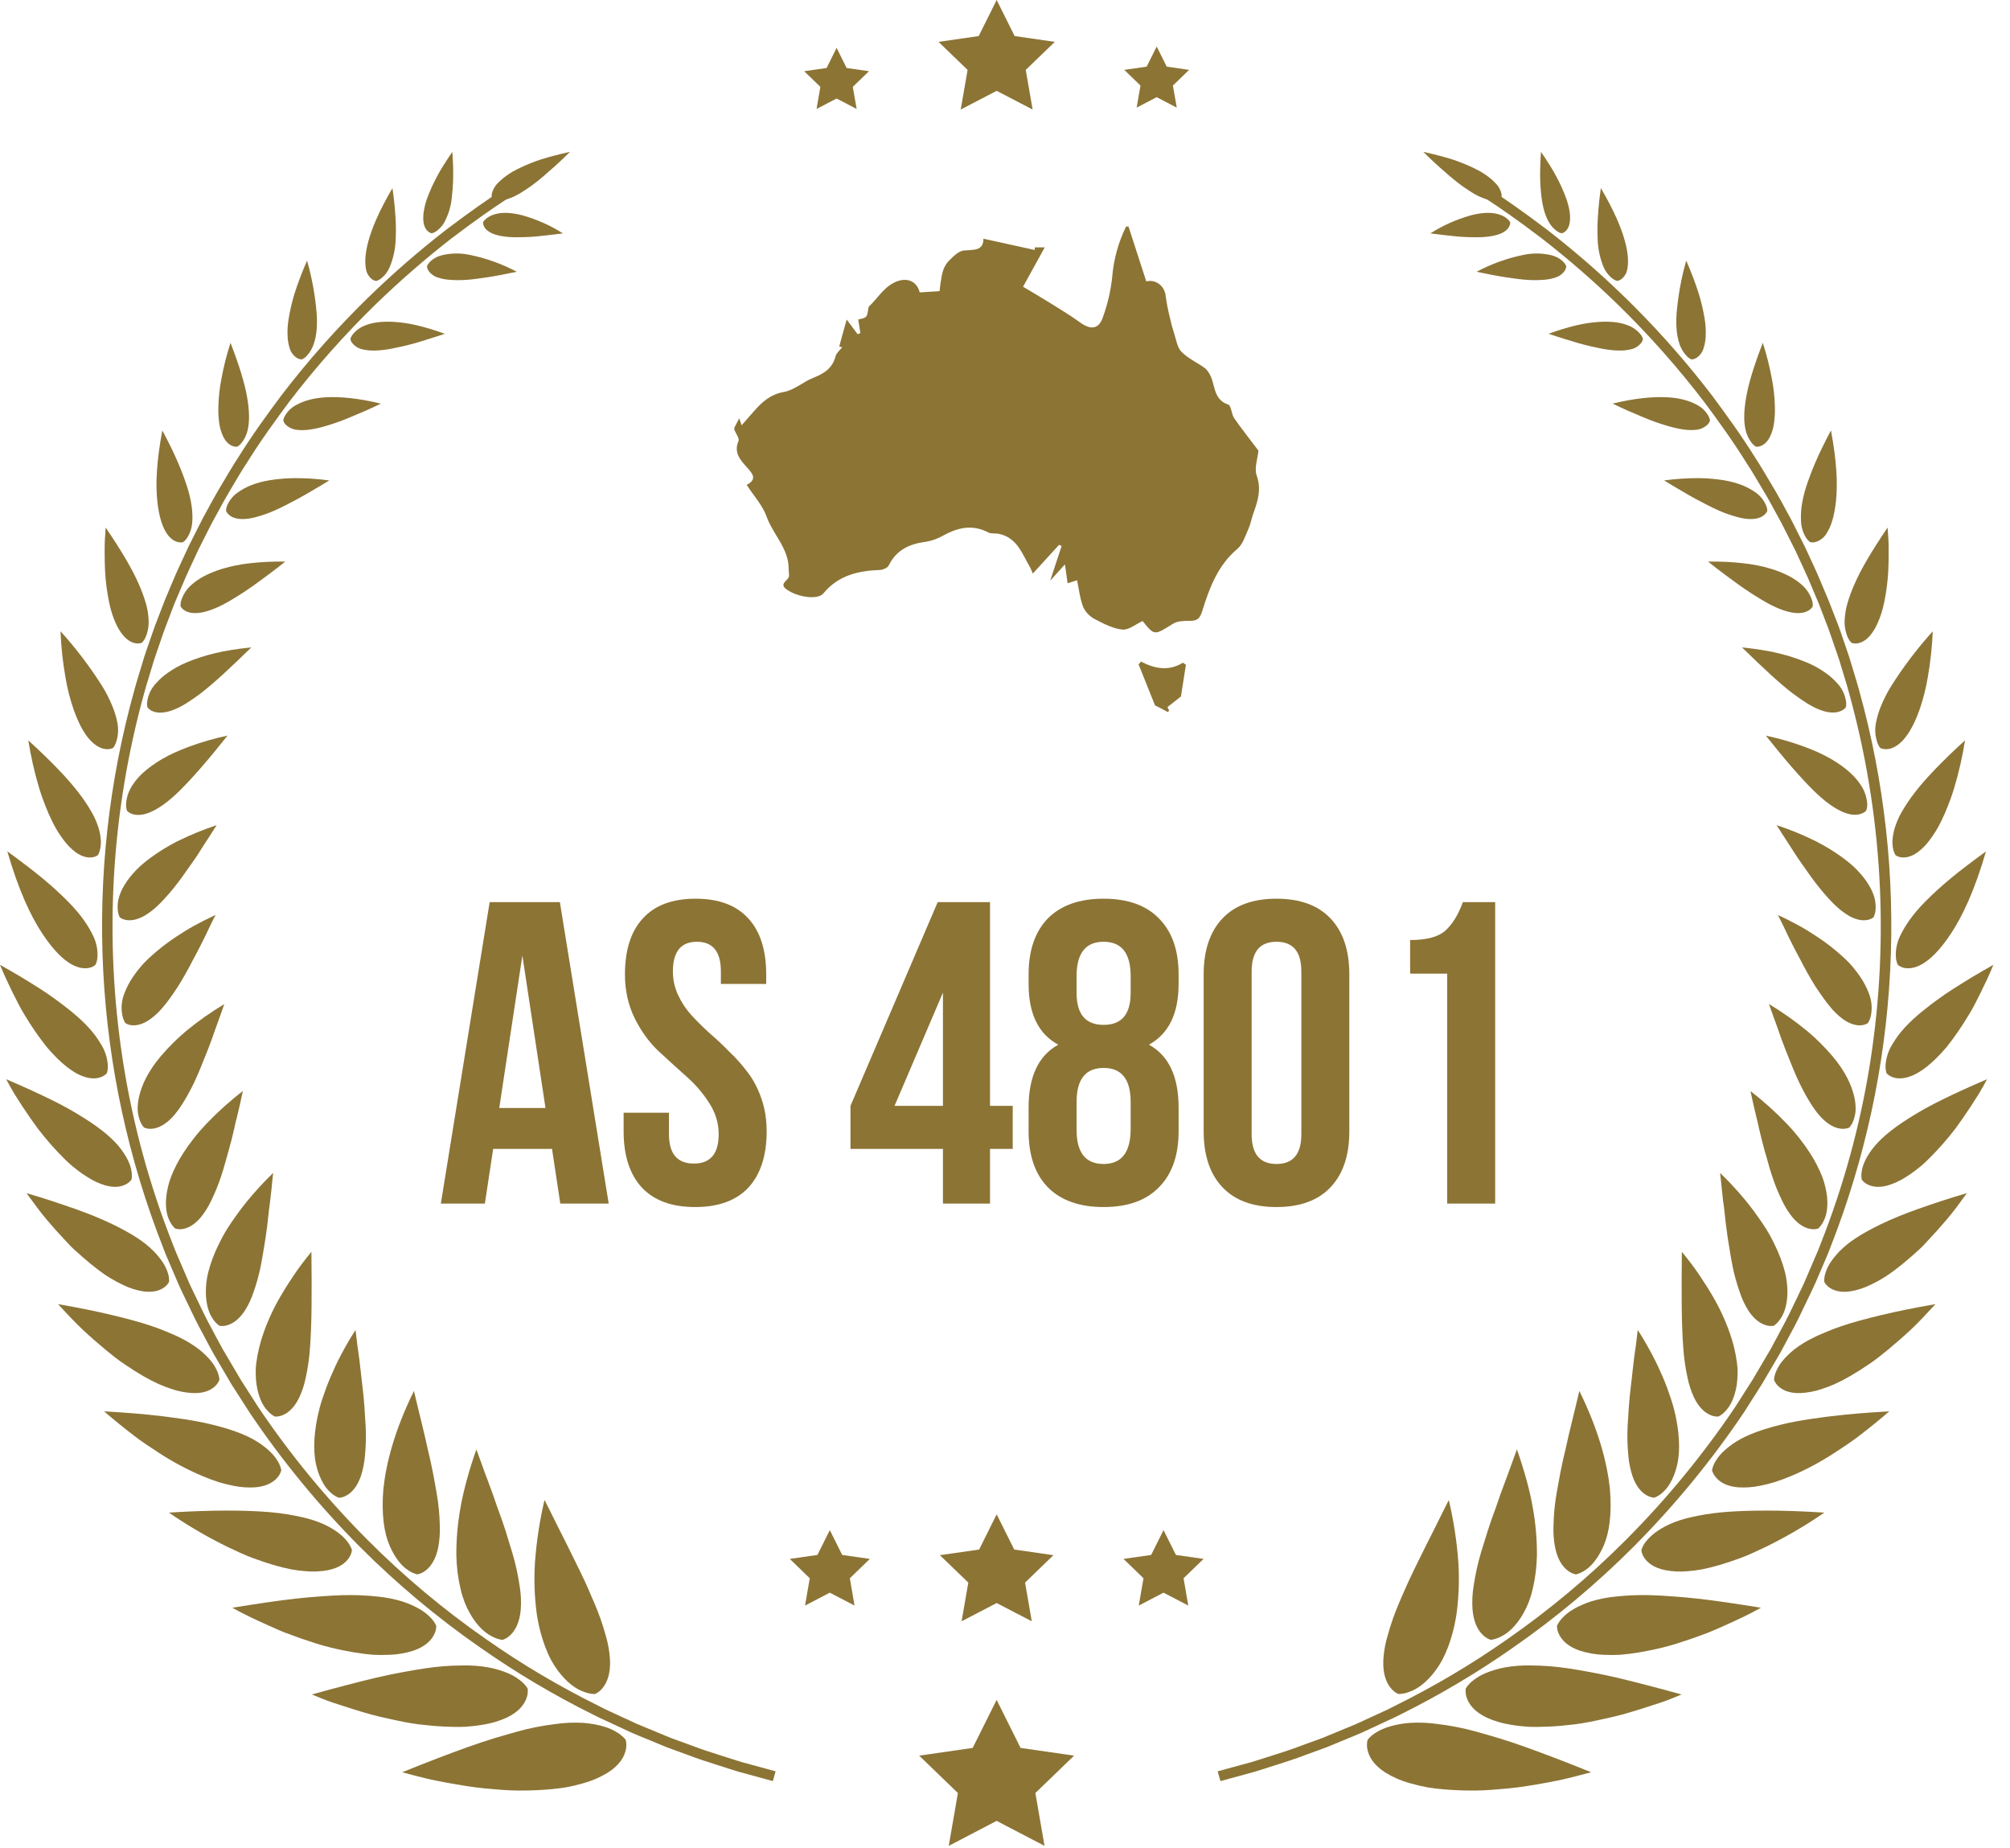 <svg width="62" height="57" viewBox="0 0 62 57" fill="none" xmlns="http://www.w3.org/2000/svg">
<path fill-rule="evenodd" clip-rule="evenodd" d="M30.743 0L31.297 1.112L32.536 1.291L31.64 2.156L31.852 3.378L30.743 2.801L29.634 3.378L29.846 2.156L28.95 1.291L30.189 1.112L30.743 0Z" fill="#8C7435"/>
<path fill-rule="evenodd" clip-rule="evenodd" d="M30.742 52.423L31.48 53.904L33.131 54.142L31.937 55.295L32.219 56.924L30.742 56.154L29.265 56.924L29.547 55.295L28.353 54.142L30.003 53.904L30.742 52.423Z" fill="#8C7435"/>
<path fill-rule="evenodd" clip-rule="evenodd" d="M35.679 1.435L35.989 2.055L36.679 2.155L36.179 2.638L36.298 3.319L35.679 2.997L35.061 3.319L35.179 2.638L34.679 2.155L35.37 2.055L35.679 1.435Z" fill="#8C7435"/>
<path fill-rule="evenodd" clip-rule="evenodd" d="M25.806 1.476L26.114 2.097L26.805 2.196L26.305 2.678L26.424 3.36L25.806 3.038L25.187 3.36L25.305 2.678L24.805 2.196L25.497 2.097L25.806 1.476Z" fill="#8C7435"/>
<path fill-rule="evenodd" clip-rule="evenodd" d="M30.743 46.7L31.284 47.786L32.494 47.96L31.619 48.805L31.826 49.999L30.743 49.436L29.661 49.999L29.868 48.805L28.991 47.96L30.202 47.786L30.743 46.7Z" fill="#8C7435"/>
<path fill-rule="evenodd" clip-rule="evenodd" d="M35.89 47.187L36.272 47.953L37.125 48.075L36.508 48.672L36.653 49.514L35.89 49.116L35.126 49.514L35.272 48.672L34.655 48.075L35.508 47.953L35.89 47.187Z" fill="#8C7435"/>
<path fill-rule="evenodd" clip-rule="evenodd" d="M25.596 47.187L25.978 47.953L26.831 48.075L26.214 48.672L26.359 49.514L25.596 49.116L24.832 49.514L24.978 48.672L24.361 48.075L25.214 47.953L25.596 47.187Z" fill="#8C7435"/>
<path d="M16.795 46.263C16.644 46.902 16.546 47.552 16.5 48.206C16.47 48.706 16.486 49.207 16.548 49.703C16.597 50.074 16.688 50.438 16.818 50.788C16.87 50.928 16.931 51.065 17.001 51.197C17.062 51.308 17.131 51.415 17.206 51.517C17.485 51.895 17.771 52.088 17.991 52.166C18.106 52.215 18.23 52.241 18.354 52.242C18.453 52.196 18.538 52.126 18.602 52.038C18.723 51.883 18.834 51.62 18.817 51.2C18.803 50.945 18.76 50.692 18.687 50.447C18.59 50.093 18.468 49.746 18.321 49.408C18.279 49.31 18.233 49.211 18.189 49.102C18.144 48.992 18.092 48.882 18.04 48.767C17.935 48.536 17.814 48.299 17.686 48.038C17.558 47.776 17.421 47.497 17.271 47.206C17.121 46.915 16.97 46.591 16.8 46.264" fill="#8C7435"/>
<path d="M12.414 54.651C13.168 54.344 13.823 54.097 14.413 53.883C14.706 53.779 14.98 53.686 15.235 53.609C15.363 53.569 15.486 53.534 15.606 53.5C15.725 53.466 15.843 53.43 15.955 53.4C16.338 53.294 16.729 53.217 17.123 53.169C17.41 53.127 17.701 53.114 17.991 53.131C18.475 53.171 18.804 53.285 19.009 53.411C19.121 53.473 19.22 53.555 19.3 53.653C19.327 53.76 19.327 53.871 19.3 53.977C19.256 54.168 19.126 54.422 18.761 54.658C18.529 54.802 18.277 54.913 18.014 54.987C17.834 55.04 17.651 55.084 17.465 55.118C17.263 55.151 17.038 55.177 16.786 55.194C16.535 55.211 16.256 55.222 15.952 55.218C15.648 55.215 15.318 55.186 14.957 55.153C14.596 55.119 14.207 55.053 13.782 54.977C13.571 54.935 13.347 54.896 13.119 54.839C12.89 54.782 12.658 54.724 12.414 54.658" fill="#8C7435"/>
<path d="M14.695 44.696C14.577 45.03 14.477 45.35 14.395 45.654C14.313 45.958 14.245 46.25 14.2 46.517C14.116 46.99 14.075 47.47 14.076 47.951C14.082 48.308 14.127 48.664 14.209 49.012C14.241 49.151 14.284 49.288 14.335 49.422C14.38 49.535 14.433 49.644 14.493 49.75C14.713 50.144 14.964 50.358 15.164 50.459C15.267 50.518 15.382 50.557 15.5 50.573C15.599 50.54 15.689 50.483 15.759 50.407C15.892 50.276 16.03 50.037 16.063 49.635C16.081 49.391 16.069 49.146 16.028 48.905C15.977 48.556 15.9 48.21 15.799 47.872C15.77 47.773 15.738 47.672 15.704 47.566C15.669 47.46 15.637 47.345 15.602 47.229C15.527 46.998 15.442 46.753 15.345 46.495C15.255 46.227 15.155 45.947 15.043 45.651C14.984 45.505 14.931 45.348 14.874 45.191C14.817 45.033 14.757 44.867 14.694 44.7" fill="#8C7435"/>
<path d="M9.623 52.254C9.997 52.149 10.346 52.057 10.674 51.971C11.002 51.886 11.316 51.805 11.603 51.738C11.889 51.671 12.162 51.615 12.414 51.569C12.666 51.524 12.903 51.479 13.122 51.449C13.501 51.392 13.883 51.362 14.265 51.361C14.543 51.354 14.821 51.376 15.095 51.426C15.29 51.465 15.481 51.522 15.664 51.598C15.794 51.652 15.917 51.723 16.028 51.809C16.127 51.88 16.211 51.969 16.276 52.071C16.289 52.176 16.275 52.282 16.237 52.38C16.17 52.557 16.018 52.782 15.643 52.964C15.406 53.073 15.154 53.149 14.896 53.188C14.719 53.219 14.54 53.239 14.361 53.251C14.162 53.26 13.948 53.258 13.707 53.246C13.466 53.235 13.203 53.212 12.911 53.176C12.619 53.14 12.314 53.075 11.976 53C11.807 52.962 11.628 52.924 11.445 52.873C11.262 52.823 11.077 52.766 10.881 52.705C10.685 52.644 10.483 52.578 10.269 52.508C10.056 52.438 9.848 52.348 9.625 52.258" fill="#8C7435"/>
<path d="M12.767 42.898C12.164 44.126 11.911 45.122 11.826 45.913C11.759 46.691 11.848 47.273 12.016 47.661C12.184 48.05 12.389 48.29 12.567 48.408C12.658 48.475 12.761 48.525 12.871 48.553C12.969 48.534 13.06 48.491 13.137 48.427C13.278 48.317 13.436 48.109 13.515 47.734C13.559 47.505 13.576 47.272 13.566 47.04C13.559 46.703 13.526 46.368 13.467 46.036C13.451 45.939 13.433 45.839 13.413 45.734C13.392 45.63 13.375 45.518 13.352 45.406C13.308 45.179 13.255 44.937 13.192 44.68C13.08 44.155 12.927 43.574 12.77 42.901" fill="#8C7435"/>
<path d="M7.169 49.58C7.891 49.465 8.536 49.365 9.095 49.303C9.375 49.272 9.636 49.248 9.877 49.232C10.122 49.213 10.349 49.199 10.56 49.194C10.922 49.183 11.283 49.197 11.643 49.236C11.906 49.261 12.165 49.312 12.417 49.389C12.835 49.529 13.101 49.702 13.254 49.858C13.339 49.937 13.408 50.031 13.457 50.136C13.457 50.235 13.432 50.333 13.384 50.42C13.302 50.58 13.129 50.775 12.754 50.904C12.518 50.98 12.273 51.023 12.025 51.032C11.854 51.04 11.683 51.04 11.513 51.032C11.327 51.017 11.123 50.992 10.899 50.954C10.674 50.916 10.428 50.866 10.159 50.799C9.89 50.733 9.61 50.639 9.297 50.533C9.142 50.479 8.981 50.42 8.812 50.356C8.644 50.292 8.48 50.216 8.301 50.137C7.949 49.979 7.562 49.805 7.169 49.583" fill="#8C7435"/>
<path d="M10.964 41.018C10.797 41.281 10.648 41.538 10.519 41.782C10.389 42.025 10.286 42.255 10.191 42.478C10.096 42.702 10.02 42.91 9.953 43.11C9.921 43.209 9.887 43.306 9.864 43.401C9.842 43.496 9.818 43.586 9.798 43.673C9.651 44.376 9.67 44.913 9.78 45.284C9.823 45.446 9.887 45.602 9.972 45.747C10.031 45.851 10.105 45.945 10.194 46.025C10.269 46.096 10.357 46.153 10.454 46.191C10.545 46.184 10.633 46.156 10.709 46.106C10.851 46.023 11.018 45.852 11.132 45.52C11.198 45.317 11.24 45.107 11.257 44.895C11.288 44.587 11.295 44.278 11.278 43.969C11.274 43.879 11.268 43.785 11.26 43.688C11.252 43.591 11.247 43.487 11.241 43.38C11.225 43.167 11.203 42.939 11.174 42.698C11.166 42.637 11.159 42.575 11.151 42.513C11.143 42.451 11.137 42.382 11.13 42.316C11.116 42.185 11.1 42.049 11.083 41.91C11.065 41.77 11.045 41.628 11.023 41.481L10.967 41.022" fill="#8C7435"/>
<path d="M5.217 46.647C6.57 46.562 7.561 46.57 8.334 46.634C8.526 46.651 8.701 46.674 8.865 46.7C9.028 46.725 9.173 46.757 9.312 46.787C9.548 46.838 9.777 46.912 9.997 47.01C10.361 47.182 10.582 47.371 10.704 47.528C10.772 47.609 10.824 47.703 10.857 47.803C10.845 47.893 10.811 47.979 10.757 48.053C10.664 48.188 10.485 48.345 10.13 48.42C9.907 48.464 9.678 48.475 9.452 48.456C9.296 48.446 9.141 48.426 8.987 48.398C8.82 48.365 8.639 48.321 8.44 48.263C8.241 48.205 8.024 48.132 7.789 48.045C7.553 47.958 7.311 47.843 7.041 47.716C6.406 47.407 5.796 47.051 5.215 46.651" fill="#8C7435"/>
<path d="M9.601 38.61C9.402 38.853 9.221 39.091 9.07 39.316C8.92 39.54 8.78 39.757 8.66 39.965C8.446 40.327 8.269 40.709 8.129 41.105C8.024 41.401 7.95 41.708 7.907 42.019C7.899 42.085 7.892 42.15 7.889 42.212C7.885 42.274 7.889 42.333 7.889 42.389C7.89 42.495 7.898 42.6 7.914 42.705C7.973 43.09 8.104 43.344 8.237 43.488C8.303 43.568 8.384 43.635 8.475 43.685C8.566 43.69 8.658 43.672 8.74 43.632C8.891 43.566 9.077 43.416 9.23 43.099C9.32 42.906 9.387 42.703 9.429 42.494C9.497 42.191 9.541 41.884 9.561 41.574C9.618 40.852 9.62 39.883 9.606 38.614" fill="#8C7435"/>
<path d="M3.215 43.525C3.893 43.562 4.479 43.611 4.987 43.673C5.114 43.687 5.237 43.704 5.354 43.721C5.472 43.737 5.59 43.753 5.701 43.769C5.922 43.804 6.126 43.841 6.314 43.88C7.058 44.045 7.574 44.236 7.918 44.45C7.998 44.499 8.074 44.552 8.147 44.61C8.21 44.658 8.271 44.709 8.328 44.764C8.417 44.848 8.494 44.943 8.559 45.047C8.616 45.136 8.656 45.234 8.677 45.338C8.655 45.426 8.611 45.508 8.549 45.575C8.439 45.699 8.243 45.834 7.881 45.867C7.655 45.882 7.427 45.867 7.205 45.821C7.052 45.792 6.901 45.754 6.752 45.709C6.573 45.652 6.397 45.586 6.225 45.512C5.763 45.315 5.319 45.078 4.899 44.803C4.773 44.722 4.644 44.636 4.509 44.545C4.375 44.454 4.236 44.357 4.1 44.248C3.822 44.035 3.527 43.797 3.212 43.526" fill="#8C7435"/>
<path d="M8.418 36.18C8.199 36.392 8.01 36.594 7.837 36.792C7.663 36.989 7.509 37.181 7.372 37.367C7.236 37.554 7.111 37.731 7.004 37.903C6.896 38.075 6.812 38.236 6.738 38.392C6.604 38.662 6.499 38.945 6.423 39.236C6.37 39.45 6.345 39.669 6.35 39.889C6.36 40.263 6.456 40.52 6.564 40.671C6.617 40.755 6.687 40.828 6.768 40.885C6.854 40.9 6.943 40.892 7.025 40.864C7.176 40.818 7.371 40.698 7.556 40.414C7.665 40.241 7.752 40.055 7.816 39.861C7.917 39.581 7.995 39.293 8.051 39.001C8.086 38.83 8.112 38.648 8.148 38.445C8.183 38.242 8.214 38.025 8.244 37.788C8.258 37.672 8.272 37.551 8.284 37.426C8.296 37.301 8.317 37.171 8.333 37.035C8.35 36.9 8.365 36.762 8.38 36.62C8.394 36.477 8.404 36.331 8.426 36.178" fill="#8C7435"/>
<path d="M1.79 40.218C2.429 40.329 2.979 40.44 3.454 40.555C3.93 40.669 4.348 40.78 4.693 40.899C4.867 40.958 5.025 41.019 5.168 41.08C5.311 41.141 5.449 41.198 5.566 41.259C5.773 41.359 5.969 41.481 6.15 41.622C6.22 41.677 6.287 41.736 6.349 41.8C6.404 41.852 6.456 41.908 6.504 41.967C6.579 42.057 6.641 42.157 6.69 42.263C6.734 42.354 6.761 42.453 6.768 42.554C6.736 42.635 6.685 42.707 6.618 42.764C6.499 42.869 6.297 42.974 5.949 42.961C5.732 42.95 5.517 42.91 5.311 42.841C5.169 42.795 5.031 42.743 4.895 42.683C4.731 42.609 4.571 42.526 4.416 42.435C4.245 42.337 4.061 42.22 3.863 42.086C3.765 42.02 3.659 41.947 3.558 41.868C3.456 41.789 3.35 41.703 3.241 41.613C3.026 41.43 2.792 41.233 2.546 41.001C2.301 40.769 2.057 40.508 1.79 40.219" fill="#8C7435"/>
<path d="M7.489 33.646C7.093 33.953 6.72 34.288 6.373 34.649C6.299 34.729 6.226 34.807 6.158 34.885C6.091 34.963 6.031 35.037 5.973 35.112C5.856 35.26 5.754 35.403 5.665 35.541C5.508 35.781 5.376 36.036 5.272 36.303C5.2 36.497 5.152 36.7 5.129 36.906C5.092 37.259 5.155 37.51 5.239 37.665C5.278 37.749 5.335 37.825 5.405 37.887C5.483 37.912 5.567 37.915 5.648 37.898C5.794 37.873 5.991 37.783 6.196 37.539C6.318 37.387 6.422 37.221 6.506 37.045C6.63 36.792 6.737 36.531 6.825 36.264C6.876 36.107 6.927 35.935 6.977 35.752C7.026 35.568 7.089 35.363 7.143 35.146C7.17 35.037 7.197 34.924 7.224 34.809C7.237 34.75 7.25 34.691 7.263 34.631C7.276 34.571 7.294 34.509 7.31 34.446C7.371 34.196 7.432 33.929 7.491 33.646" fill="#8C7435"/>
<path d="M0.818 36.796C1.109 36.881 1.381 36.965 1.633 37.048C1.886 37.13 2.115 37.212 2.338 37.289C2.72 37.423 3.094 37.576 3.459 37.749C3.615 37.823 3.753 37.898 3.885 37.969C4.016 38.04 4.134 38.112 4.241 38.182C4.423 38.3 4.592 38.436 4.744 38.589C4.803 38.649 4.859 38.713 4.911 38.779C4.956 38.834 4.998 38.892 5.036 38.953C5.095 39.046 5.143 39.146 5.176 39.251C5.207 39.342 5.22 39.437 5.215 39.532C5.176 39.605 5.119 39.667 5.05 39.712C4.927 39.796 4.724 39.872 4.4 39.822C4.198 39.787 4.001 39.725 3.816 39.636C3.535 39.507 3.269 39.345 3.024 39.156C2.876 39.044 2.718 38.915 2.549 38.767C2.464 38.694 2.376 38.614 2.284 38.531C2.191 38.447 2.108 38.355 2.018 38.258C1.835 38.066 1.642 37.85 1.437 37.609C1.332 37.486 1.234 37.358 1.133 37.223C1.033 37.088 0.927 36.945 0.819 36.797" fill="#8C7435"/>
<path d="M6.916 30.966C6.502 31.215 6.108 31.494 5.735 31.801C5.456 32.036 5.197 32.294 4.961 32.571C4.549 33.059 4.372 33.475 4.293 33.806C4.259 33.948 4.244 34.093 4.247 34.239C4.254 34.341 4.275 34.443 4.309 34.54C4.338 34.625 4.383 34.704 4.442 34.772C4.514 34.804 4.594 34.817 4.672 34.81C4.815 34.803 5.013 34.74 5.237 34.532C5.461 34.324 5.701 33.971 5.984 33.395C6.121 33.106 6.252 32.768 6.415 32.363C6.494 32.161 6.572 31.945 6.652 31.712C6.732 31.48 6.83 31.231 6.917 30.966" fill="#8C7435"/>
<path d="M0.194 33.283C0.46 33.397 0.708 33.506 0.937 33.611C1.167 33.717 1.387 33.818 1.586 33.918C1.932 34.086 2.269 34.274 2.594 34.48C3.157 34.832 3.511 35.147 3.722 35.424C3.932 35.701 4.028 35.933 4.053 36.103C4.072 36.193 4.073 36.286 4.057 36.376C4.011 36.44 3.949 36.492 3.878 36.526C3.751 36.592 3.546 36.641 3.247 36.556C3.06 36.499 2.881 36.417 2.716 36.312C2.602 36.242 2.491 36.166 2.384 36.084C2.325 36.039 2.265 35.99 2.202 35.937C2.139 35.884 2.081 35.828 2.016 35.766C1.709 35.465 1.424 35.142 1.164 34.8C1.014 34.597 0.856 34.371 0.691 34.12C0.61 33.994 0.524 33.863 0.44 33.726C0.356 33.588 0.277 33.44 0.193 33.287" fill="#8C7435"/>
<path d="M6.641 28.22C6.405 28.329 6.186 28.441 5.983 28.552C5.78 28.664 5.605 28.775 5.438 28.886C5.145 29.078 4.869 29.294 4.613 29.531C4.557 29.582 4.505 29.634 4.455 29.685C4.406 29.735 4.364 29.785 4.323 29.834C4.246 29.925 4.173 30.021 4.106 30.12C3.998 30.277 3.909 30.446 3.841 30.624C3.75 30.844 3.727 31.086 3.775 31.319C3.79 31.402 3.822 31.482 3.869 31.553C3.933 31.593 4.006 31.615 4.081 31.619C4.213 31.629 4.412 31.593 4.648 31.421C4.79 31.315 4.92 31.191 5.032 31.054C5.102 30.973 5.174 30.881 5.247 30.778C5.32 30.674 5.403 30.558 5.485 30.43C5.566 30.302 5.651 30.159 5.737 30.005C5.782 29.927 5.826 29.846 5.87 29.762C5.893 29.72 5.914 29.677 5.936 29.631L6.01 29.496C6.108 29.313 6.209 29.116 6.313 28.905C6.365 28.799 6.417 28.689 6.47 28.577C6.522 28.465 6.584 28.347 6.645 28.225" fill="#8C7435"/>
<path d="M0 29.753C0.235 29.889 0.464 30.016 0.673 30.143C0.882 30.27 1.071 30.387 1.25 30.502C1.428 30.616 1.586 30.727 1.733 30.834C1.88 30.94 2.011 31.043 2.137 31.142C2.635 31.537 2.92 31.875 3.089 32.161C3.226 32.364 3.308 32.598 3.325 32.841C3.332 32.928 3.322 33.015 3.296 33.098C3.244 33.153 3.18 33.195 3.108 33.219C2.98 33.267 2.784 33.285 2.511 33.174C2.238 33.063 1.882 32.807 1.441 32.289C1.188 31.97 0.958 31.634 0.75 31.285L0.656 31.125C0.627 31.07 0.596 31.014 0.566 30.957C0.506 30.841 0.444 30.72 0.381 30.593C0.259 30.338 0.123 30.06 0 29.754" fill="#8C7435"/>
<path d="M6.676 25.449C6.262 25.587 5.858 25.753 5.467 25.946C5.173 26.096 4.891 26.269 4.626 26.466C4.511 26.55 4.408 26.635 4.317 26.718C4.234 26.795 4.155 26.877 4.081 26.963C3.962 27.099 3.859 27.248 3.775 27.408C3.743 27.472 3.714 27.538 3.69 27.605C3.671 27.662 3.656 27.72 3.645 27.779C3.629 27.87 3.625 27.963 3.632 28.056C3.637 28.136 3.657 28.214 3.692 28.287C3.748 28.331 3.814 28.359 3.884 28.37C4.01 28.395 4.197 28.383 4.44 28.25C4.587 28.165 4.723 28.063 4.845 27.947C4.92 27.881 4.998 27.799 5.078 27.71C5.158 27.621 5.25 27.52 5.34 27.408C5.43 27.296 5.527 27.172 5.625 27.036C5.723 26.899 5.824 26.749 5.941 26.588C6.058 26.428 6.168 26.25 6.286 26.063C6.405 25.876 6.543 25.673 6.677 25.456" fill="#8C7435"/>
<path d="M0.229 26.257C0.437 26.409 0.634 26.554 0.816 26.694C0.999 26.833 1.166 26.964 1.319 27.092C1.625 27.345 1.871 27.576 2.084 27.789C2.506 28.212 2.73 28.563 2.868 28.849C2.971 29.055 3.019 29.285 3.006 29.515C3.002 29.597 2.981 29.678 2.946 29.752C2.893 29.799 2.828 29.831 2.759 29.846C2.635 29.875 2.444 29.873 2.2 29.735C1.955 29.597 1.655 29.32 1.302 28.786C0.949 28.252 0.573 27.457 0.227 26.258" fill="#8C7435"/>
<path d="M7.015 22.686C6.617 22.77 6.225 22.883 5.842 23.023C5.676 23.084 5.522 23.148 5.378 23.213C5.234 23.278 5.113 23.344 4.997 23.41C4.538 23.68 4.253 23.954 4.1 24.194C3.979 24.366 3.906 24.567 3.89 24.777C3.883 24.854 3.893 24.932 3.919 25.005C3.966 25.052 4.024 25.087 4.088 25.106C4.203 25.142 4.378 25.153 4.618 25.055C4.859 24.956 5.171 24.752 5.554 24.372C5.936 23.992 6.416 23.445 7.013 22.691" fill="#8C7435"/>
<path d="M0.877 22.835C1.589 23.487 2.099 24.017 2.432 24.455C2.579 24.644 2.712 24.843 2.83 25.051C2.917 25.202 2.987 25.361 3.039 25.527C3.075 25.647 3.099 25.771 3.11 25.897C3.116 25.984 3.111 26.073 3.094 26.159C3.082 26.235 3.055 26.309 3.015 26.375C2.959 26.412 2.895 26.434 2.828 26.44C2.707 26.454 2.535 26.43 2.322 26.274C2.191 26.173 2.075 26.055 1.977 25.924C1.826 25.729 1.697 25.517 1.593 25.294C1.528 25.162 1.463 25.013 1.398 24.845C1.331 24.679 1.265 24.495 1.205 24.294C1.062 23.815 0.951 23.328 0.874 22.835" fill="#8C7435"/>
<path d="M7.752 19.965C7.531 19.987 7.326 20.013 7.132 20.045C6.938 20.076 6.76 20.111 6.596 20.153C6.308 20.223 6.026 20.315 5.753 20.43C5.549 20.514 5.355 20.621 5.175 20.749C5.042 20.842 4.92 20.95 4.813 21.071C4.674 21.218 4.582 21.401 4.547 21.6C4.533 21.67 4.533 21.742 4.547 21.812C4.586 21.862 4.637 21.901 4.695 21.927C4.799 21.975 4.961 22.004 5.203 21.94C5.349 21.898 5.489 21.838 5.62 21.764C5.7 21.719 5.784 21.668 5.873 21.607C5.963 21.546 6.064 21.476 6.167 21.4C6.58 21.087 7.086 20.615 7.749 19.968" fill="#8C7435"/>
<path d="M1.87 19.47C2.35 20.001 2.783 20.573 3.164 21.178C3.282 21.372 3.385 21.575 3.47 21.786C3.533 21.939 3.582 22.098 3.615 22.261C3.66 22.461 3.65 22.67 3.588 22.866C3.569 22.937 3.536 23.004 3.491 23.063C3.435 23.092 3.372 23.106 3.308 23.104C3.193 23.104 3.032 23.061 2.844 22.888C2.656 22.715 2.459 22.412 2.27 21.877C2.159 21.556 2.075 21.227 2.02 20.892C1.937 20.424 1.886 19.951 1.867 19.477" fill="#8C7435"/>
<path d="M8.796 17.319C8.427 17.312 8.058 17.33 7.691 17.372C7.411 17.403 7.135 17.459 6.865 17.539C6.664 17.599 6.469 17.677 6.283 17.774C6.209 17.814 6.138 17.858 6.069 17.906C6.012 17.946 5.957 17.99 5.905 18.037C5.761 18.162 5.654 18.324 5.595 18.504C5.573 18.567 5.565 18.634 5.57 18.701C5.601 18.752 5.644 18.795 5.696 18.826C5.789 18.884 5.939 18.93 6.171 18.896C6.403 18.862 6.724 18.751 7.143 18.497C7.352 18.372 7.6 18.216 7.872 18.019C8.005 17.921 8.153 17.814 8.309 17.698C8.466 17.583 8.628 17.455 8.799 17.319" fill="#8C7435"/>
<path d="M3.26 16.27C3.748 16.988 4.085 17.56 4.282 18.015C4.37 18.212 4.444 18.415 4.504 18.622C4.547 18.773 4.573 18.928 4.582 19.085C4.598 19.278 4.567 19.472 4.491 19.651C4.464 19.715 4.424 19.774 4.375 19.823C4.318 19.843 4.257 19.849 4.197 19.84C4.089 19.826 3.941 19.767 3.79 19.584C3.697 19.468 3.621 19.34 3.563 19.204C3.526 19.121 3.49 19.028 3.455 18.922C3.421 18.816 3.393 18.701 3.365 18.57C3.3 18.255 3.258 17.935 3.241 17.613C3.232 17.425 3.227 17.219 3.228 16.995C3.228 16.883 3.228 16.766 3.235 16.646C3.242 16.526 3.249 16.401 3.259 16.272" fill="#8C7435"/>
<path d="M10.154 14.816C9.807 14.769 9.458 14.745 9.108 14.745C8.843 14.746 8.578 14.768 8.316 14.81C7.86 14.886 7.564 15.027 7.362 15.168C7.21 15.267 7.09 15.406 7.015 15.57C6.989 15.628 6.974 15.691 6.972 15.755C6.995 15.807 7.031 15.852 7.076 15.887C7.155 15.953 7.291 16.013 7.512 16.007C7.647 16.002 7.781 15.98 7.91 15.941C8.101 15.891 8.288 15.825 8.468 15.744C8.681 15.652 8.92 15.526 9.203 15.375C9.343 15.298 9.491 15.213 9.648 15.12C9.804 15.027 9.979 14.928 10.154 14.818" fill="#8C7435"/>
<path d="M5.009 13.277C5.204 13.642 5.361 13.964 5.485 14.253C5.548 14.396 5.601 14.531 5.649 14.659C5.696 14.786 5.739 14.908 5.775 15.02C5.837 15.213 5.883 15.411 5.912 15.611C5.923 15.69 5.93 15.769 5.933 15.849C5.937 15.917 5.937 15.985 5.933 16.053C5.929 16.236 5.877 16.416 5.781 16.573C5.747 16.629 5.702 16.679 5.649 16.719C5.593 16.732 5.535 16.73 5.481 16.715C5.382 16.689 5.249 16.617 5.129 16.429C5.01 16.24 4.901 15.936 4.85 15.434C4.799 14.933 4.825 14.239 5.007 13.277" fill="#8C7435"/>
<path d="M11.749 12.448C11.046 12.277 10.489 12.23 10.07 12.251C9.651 12.271 9.358 12.371 9.159 12.478C9.01 12.552 8.886 12.666 8.8 12.806C8.769 12.856 8.747 12.912 8.738 12.97C8.752 13.02 8.78 13.065 8.817 13.101C8.922 13.198 9.058 13.254 9.202 13.259C9.406 13.281 9.691 13.247 10.103 13.121C10.346 13.048 10.584 12.961 10.817 12.861C11.09 12.75 11.402 12.616 11.749 12.448" fill="#8C7435"/>
<path d="M7.11 10.572C7.38 11.27 7.547 11.816 7.621 12.24C7.695 12.663 7.696 12.974 7.652 13.199C7.625 13.365 7.557 13.522 7.453 13.655C7.417 13.703 7.372 13.744 7.32 13.775C7.268 13.781 7.216 13.773 7.168 13.752C7.08 13.718 6.969 13.638 6.879 13.452C6.825 13.336 6.788 13.212 6.768 13.086C6.739 12.897 6.729 12.706 6.737 12.515C6.745 12.239 6.775 11.963 6.828 11.691C6.897 11.313 6.991 10.94 7.11 10.575" fill="#8C7435"/>
<path d="M13.715 10.293C13.428 10.187 13.135 10.097 12.838 10.027C12.612 9.975 12.382 9.941 12.151 9.926C11.753 9.903 11.461 9.953 11.265 10.036C11.117 10.091 10.987 10.184 10.887 10.305C10.851 10.348 10.825 10.398 10.809 10.452C10.816 10.5 10.837 10.545 10.868 10.583C10.955 10.688 11.077 10.758 11.213 10.78C11.402 10.823 11.681 10.828 12.081 10.752C12.28 10.712 12.517 10.663 12.787 10.587C12.919 10.549 13.065 10.505 13.217 10.456C13.37 10.406 13.539 10.356 13.714 10.297" fill="#8C7435"/>
<path d="M9.472 8.04C9.624 8.572 9.723 9.118 9.768 9.669C9.796 10.079 9.757 10.369 9.688 10.576C9.644 10.729 9.562 10.87 9.451 10.986C9.411 11.027 9.363 11.061 9.31 11.084C9.261 11.083 9.212 11.069 9.169 11.045C9.052 10.974 8.968 10.861 8.933 10.729C8.896 10.613 8.876 10.493 8.871 10.372C8.862 10.19 8.873 10.008 8.904 9.829C8.946 9.57 9.006 9.314 9.082 9.063C9.193 8.716 9.323 8.375 9.47 8.041" fill="#8C7435"/>
<path d="M15.94 8.381C15.488 8.14 15.002 7.965 14.499 7.862C14.219 7.801 13.929 7.803 13.65 7.867C13.502 7.9 13.367 7.972 13.259 8.077C13.222 8.115 13.192 8.159 13.171 8.208C13.174 8.255 13.188 8.3 13.212 8.34C13.283 8.447 13.39 8.526 13.515 8.562C13.623 8.597 13.734 8.619 13.847 8.627C14.012 8.642 14.178 8.644 14.343 8.633C14.542 8.623 14.762 8.591 15.029 8.552C15.295 8.512 15.596 8.453 15.942 8.38" fill="#8C7435"/>
<path d="M12.106 5.806C12.155 6.142 12.183 6.436 12.199 6.695C12.214 6.923 12.217 7.151 12.205 7.379C12.196 7.67 12.135 7.957 12.025 8.227C11.967 8.369 11.873 8.494 11.752 8.589C11.709 8.623 11.659 8.649 11.606 8.665C11.558 8.658 11.512 8.64 11.474 8.611C11.371 8.53 11.305 8.414 11.287 8.286C11.221 7.927 11.287 7.197 12.102 5.808" fill="#8C7435"/>
<path d="M17.365 7.198C16.978 6.952 16.555 6.764 16.113 6.64C15.781 6.555 15.53 6.549 15.352 6.586C14.992 6.656 14.9 6.857 14.9 6.857C14.9 6.857 14.878 7.062 15.181 7.198C15.332 7.263 15.564 7.315 15.91 7.317C16.083 7.317 16.292 7.314 16.532 7.293C16.771 7.272 17.044 7.236 17.362 7.198" fill="#8C7435"/>
<path d="M17.576 4.684C17.242 4.758 16.949 4.835 16.696 4.913C16.478 4.985 16.265 5.07 16.058 5.167C15.969 5.21 15.889 5.251 15.816 5.292C15.743 5.332 15.683 5.376 15.625 5.416C15.529 5.484 15.44 5.56 15.359 5.644C15.264 5.735 15.199 5.852 15.17 5.979C15.161 6.021 15.164 6.065 15.178 6.106C15.21 6.133 15.249 6.152 15.291 6.16C15.419 6.187 15.553 6.177 15.676 6.131C15.784 6.095 15.888 6.048 15.987 5.992C16.047 5.958 16.11 5.92 16.177 5.874C16.244 5.829 16.319 5.783 16.396 5.726C16.577 5.593 16.751 5.451 16.917 5.299C17.116 5.131 17.334 4.929 17.581 4.685" fill="#8C7435"/>
<path d="M13.952 4.684C13.975 4.988 13.983 5.252 13.978 5.485C13.973 5.717 13.958 5.914 13.937 6.09C13.912 6.35 13.838 6.603 13.717 6.835C13.654 6.956 13.562 7.059 13.449 7.137C13.409 7.165 13.364 7.184 13.316 7.195C13.316 7.195 13.104 7.164 13.061 6.835C13.051 6.732 13.054 6.628 13.071 6.526C13.094 6.373 13.133 6.224 13.189 6.08C13.268 5.871 13.36 5.668 13.465 5.472C13.524 5.353 13.597 5.231 13.678 5.101C13.759 4.971 13.851 4.833 13.952 4.684Z" fill="#8C7435"/>
<path d="M23.839 54.927L22.774 54.636C22.682 54.608 22.588 54.578 22.489 54.547L22.322 54.493L22.14 54.435C21.862 54.347 21.549 54.248 21.212 54.119L20.57 53.885L19.867 53.595C19.824 53.576 19.78 53.559 19.735 53.541C19.654 53.508 19.572 53.475 19.49 53.438L18.451 52.955L18.312 52.885C17.09 52.28 15.917 51.584 14.803 50.802C13.48 49.882 12.243 48.846 11.106 47.708C9.84 46.436 8.699 45.048 7.699 43.562L7.131 42.677L6.592 41.757C6.515 41.621 6.441 41.481 6.37 41.347C6.332 41.273 6.292 41.199 6.253 41.125C6.082 40.819 5.928 40.496 5.781 40.185C5.725 40.067 5.668 39.95 5.611 39.832C5.564 39.738 5.522 39.64 5.481 39.546L5.15 38.772C5.134 38.734 5.117 38.697 5.102 38.658L5.036 38.486C2.869 32.988 2.559 26.942 4.152 21.254C4.181 21.141 4.218 21.026 4.249 20.918L4.448 20.261C4.472 20.187 4.497 20.117 4.52 20.046L4.56 19.933C4.587 19.855 4.613 19.78 4.638 19.704C4.684 19.567 4.733 19.427 4.784 19.289L5.085 18.507L5.318 17.953C5.391 17.782 5.464 17.606 5.546 17.436L5.818 16.849L6.108 16.274C6.125 16.24 6.142 16.208 6.159 16.173C6.19 16.111 6.221 16.049 6.253 15.988L6.405 15.71C6.442 15.645 6.477 15.579 6.511 15.513C6.578 15.398 6.644 15.278 6.71 15.159C6.767 15.066 6.822 14.973 6.876 14.88C7.027 14.625 7.182 14.36 7.346 14.11C7.784 13.408 8.258 12.758 8.67 12.206C9.495 11.127 10.398 10.11 11.372 9.161C12.124 8.431 12.915 7.743 13.743 7.099C14.513 6.515 15.066 6.137 15.394 5.922L15.839 5.633L15.995 5.533L16.163 5.796L16.012 5.893L15.567 6.182C15.244 6.393 14.697 6.767 13.936 7.344C13.119 7.98 12.336 8.66 11.593 9.38C10.63 10.318 9.737 11.324 8.922 12.39C8.516 12.936 8.046 13.58 7.612 14.277C7.45 14.522 7.303 14.772 7.148 15.036C7.094 15.129 7.039 15.222 6.984 15.316C6.917 15.427 6.854 15.546 6.792 15.661C6.756 15.726 6.721 15.792 6.685 15.857L6.534 16.133C6.503 16.191 6.474 16.25 6.443 16.309C6.427 16.343 6.409 16.375 6.392 16.412L6.104 16.983L5.834 17.567C5.755 17.733 5.682 17.905 5.612 18.072L5.378 18.621L5.082 19.398C5.032 19.53 4.986 19.668 4.94 19.805C4.914 19.881 4.887 19.958 4.861 20.035L4.822 20.148C4.798 20.213 4.774 20.284 4.752 20.354L4.553 21.011C4.52 21.114 4.487 21.225 4.458 21.335C3.426 25.048 3.2 28.936 3.795 32.742C4.097 34.67 4.613 36.559 5.332 38.375L5.399 38.546C5.411 38.58 5.426 38.612 5.442 38.65L5.774 39.424C5.814 39.52 5.852 39.608 5.896 39.696C5.955 39.816 6.011 39.934 6.067 40.052C6.214 40.36 6.366 40.678 6.531 40.977C6.572 41.053 6.612 41.128 6.651 41.204C6.722 41.335 6.794 41.472 6.868 41.604L7.434 42.563L7.965 43.392C8.954 44.861 10.083 46.232 11.336 47.488C12.459 48.614 13.682 49.638 14.989 50.548C16.091 51.321 17.251 52.008 18.459 52.605L18.662 52.709L19.628 53.155C19.704 53.189 19.782 53.221 19.86 53.253C19.905 53.27 19.949 53.288 19.992 53.307L20.688 53.595L21.326 53.828C21.657 53.955 21.964 54.052 22.237 54.138L22.42 54.196L22.589 54.25C22.685 54.281 22.776 54.31 22.863 54.336L23.924 54.626L23.839 54.927Z" fill="#8C7435"/>
<path d="M44.69 46.263C44.841 46.902 44.94 47.552 44.986 48.206C45.016 48.706 44.999 49.206 44.937 49.703C44.888 50.073 44.798 50.437 44.668 50.788C44.615 50.927 44.554 51.064 44.485 51.197C44.424 51.308 44.355 51.415 44.28 51.517C44.001 51.894 43.715 52.087 43.494 52.166C43.379 52.215 43.256 52.24 43.131 52.241C43.032 52.195 42.947 52.125 42.883 52.037C42.762 51.882 42.651 51.62 42.669 51.2C42.683 50.944 42.727 50.691 42.801 50.447C42.898 50.092 43.02 49.745 43.166 49.408C43.211 49.31 43.255 49.207 43.299 49.101C43.346 48.992 43.395 48.881 43.448 48.767C43.553 48.535 43.673 48.298 43.801 48.037C43.929 47.776 44.067 47.496 44.217 47.206C44.366 46.914 44.518 46.59 44.688 46.263" fill="#8C7435"/>
<path d="M49.072 54.651C48.317 54.344 47.662 54.097 47.072 53.883C46.779 53.779 46.506 53.686 46.25 53.609C46.122 53.569 45.999 53.534 45.88 53.5C45.761 53.466 45.642 53.43 45.53 53.4C45.147 53.294 44.757 53.217 44.362 53.169C44.075 53.127 43.783 53.114 43.494 53.131C43.01 53.171 42.682 53.285 42.476 53.411C42.364 53.472 42.265 53.554 42.185 53.653C42.158 53.76 42.158 53.871 42.185 53.977C42.23 54.168 42.359 54.422 42.724 54.658C42.956 54.802 43.208 54.913 43.471 54.987C43.651 55.04 43.835 55.084 44.02 55.118C44.219 55.151 44.447 55.177 44.699 55.194C44.951 55.211 45.229 55.222 45.533 55.218C45.837 55.215 46.166 55.186 46.528 55.153C46.89 55.119 47.279 55.053 47.703 54.977C47.914 54.935 48.138 54.896 48.363 54.839C48.588 54.782 48.824 54.724 49.068 54.658" fill="#8C7435"/>
<path d="M46.79 44.696C46.908 45.031 47.007 45.353 47.09 45.654C47.173 45.956 47.24 46.25 47.284 46.517C47.369 46.99 47.41 47.47 47.408 47.951C47.402 48.308 47.358 48.664 47.276 49.012C47.218 49.27 47.123 49.519 46.993 49.75C46.77 50.144 46.522 50.358 46.321 50.458C46.218 50.517 46.103 50.556 45.985 50.572C45.886 50.539 45.796 50.482 45.725 50.406C45.592 50.275 45.455 50.037 45.421 49.635C45.404 49.391 45.416 49.145 45.456 48.904C45.508 48.555 45.584 48.21 45.685 47.871C45.715 47.772 45.746 47.671 45.78 47.565C45.814 47.459 45.847 47.344 45.884 47.228C45.957 46.997 46.042 46.752 46.14 46.494C46.229 46.227 46.329 45.946 46.442 45.65C46.5 45.505 46.554 45.348 46.611 45.19C46.668 45.033 46.727 44.866 46.79 44.7" fill="#8C7435"/>
<path d="M51.86 52.254C51.486 52.149 51.136 52.057 50.809 51.971C50.481 51.886 50.166 51.805 49.877 51.738C49.587 51.671 49.318 51.615 49.068 51.569C48.817 51.523 48.577 51.479 48.358 51.449C47.982 51.392 47.602 51.363 47.222 51.361C46.944 51.354 46.666 51.376 46.393 51.426C46.198 51.465 46.007 51.522 45.823 51.598C45.693 51.652 45.571 51.723 45.459 51.809C45.361 51.88 45.277 51.969 45.212 52.071C45.198 52.176 45.212 52.282 45.251 52.38C45.317 52.556 45.47 52.782 45.847 52.964C46.085 53.073 46.337 53.149 46.596 53.188C46.773 53.219 46.952 53.239 47.131 53.251C47.33 53.26 47.544 53.257 47.784 53.246C48.024 53.235 48.288 53.212 48.579 53.176C48.871 53.14 49.176 53.075 49.515 53C49.684 52.962 49.863 52.924 50.045 52.873C50.227 52.822 50.414 52.766 50.609 52.705C50.804 52.644 51.007 52.578 51.22 52.508C51.433 52.438 51.642 52.348 51.865 52.258" fill="#8C7435"/>
<path d="M48.718 42.898C49.321 44.126 49.574 45.122 49.659 45.913C49.725 46.691 49.637 47.273 49.469 47.661C49.3 48.05 49.095 48.29 48.918 48.408C48.827 48.475 48.723 48.525 48.613 48.553C48.515 48.534 48.424 48.491 48.348 48.427C48.206 48.317 48.049 48.109 47.971 47.734C47.925 47.505 47.908 47.273 47.919 47.04C47.926 46.703 47.959 46.368 48.017 46.036C48.033 45.939 48.051 45.839 48.072 45.734C48.094 45.63 48.11 45.518 48.132 45.406C48.176 45.179 48.23 44.937 48.293 44.68C48.405 44.155 48.558 43.574 48.715 42.901" fill="#8C7435"/>
<path d="M54.315 49.58C53.593 49.465 52.947 49.365 52.388 49.303C52.109 49.272 51.849 49.248 51.608 49.232C51.362 49.213 51.134 49.199 50.922 49.194C50.561 49.183 50.2 49.197 49.841 49.236C49.578 49.26 49.319 49.312 49.067 49.389C48.649 49.529 48.382 49.702 48.229 49.858C48.145 49.937 48.076 50.031 48.026 50.136C48.026 50.235 48.051 50.333 48.099 50.42C48.182 50.58 48.354 50.775 48.729 50.904C48.965 50.98 49.21 51.023 49.458 51.032C49.628 51.04 49.799 51.04 49.969 51.032C50.156 51.017 50.358 50.992 50.584 50.954C50.809 50.916 51.054 50.866 51.322 50.799C51.591 50.733 51.872 50.639 52.185 50.533C52.34 50.479 52.501 50.42 52.669 50.356C52.837 50.292 53.004 50.216 53.181 50.137C53.533 49.979 53.92 49.805 54.313 49.583" fill="#8C7435"/>
<path d="M50.521 41.018C50.687 41.281 50.836 41.538 50.965 41.782C51.094 42.025 51.199 42.255 51.294 42.475C51.388 42.695 51.466 42.907 51.531 43.106C51.564 43.206 51.594 43.303 51.62 43.398C51.646 43.492 51.667 43.583 51.687 43.67C51.834 44.372 51.816 44.91 51.706 45.281C51.663 45.443 51.598 45.598 51.514 45.744C51.455 45.847 51.38 45.941 51.291 46.022C51.216 46.093 51.128 46.149 51.031 46.187C50.94 46.181 50.852 46.152 50.775 46.103C50.634 46.02 50.467 45.848 50.354 45.517C50.288 45.314 50.245 45.104 50.228 44.891C50.197 44.584 50.19 44.275 50.206 43.966C50.21 43.875 50.217 43.782 50.224 43.685C50.231 43.587 50.237 43.484 50.244 43.377C50.26 43.163 50.282 42.936 50.311 42.694C50.318 42.634 50.326 42.572 50.334 42.51C50.342 42.447 50.348 42.379 50.355 42.313C50.368 42.181 50.385 42.046 50.402 41.906C50.419 41.766 50.44 41.624 50.462 41.478L50.517 41.018" fill="#8C7435"/>
<path d="M56.268 46.647C54.915 46.562 53.923 46.57 53.151 46.634C52.959 46.651 52.782 46.674 52.62 46.7C52.458 46.725 52.311 46.757 52.173 46.787C51.937 46.837 51.707 46.912 51.487 47.01C51.123 47.182 50.904 47.371 50.78 47.528C50.712 47.609 50.66 47.702 50.628 47.803C50.639 47.893 50.673 47.979 50.727 48.053C50.821 48.188 51 48.345 51.355 48.42C51.578 48.464 51.806 48.475 52.032 48.456C52.188 48.446 52.343 48.426 52.497 48.398C52.662 48.365 52.844 48.321 53.042 48.263C53.241 48.205 53.458 48.132 53.694 48.045C53.931 47.958 54.173 47.843 54.442 47.716C55.077 47.407 55.687 47.051 56.268 46.651" fill="#8C7435"/>
<path d="M51.883 38.61C52.083 38.853 52.264 39.091 52.414 39.316C52.564 39.54 52.705 39.757 52.825 39.965C53.038 40.327 53.216 40.709 53.355 41.105C53.461 41.401 53.535 41.708 53.577 42.019C53.586 42.085 53.593 42.15 53.597 42.212C53.6 42.274 53.597 42.333 53.597 42.389C53.594 42.495 53.586 42.6 53.572 42.705C53.512 43.09 53.38 43.344 53.248 43.488C53.182 43.569 53.101 43.635 53.01 43.685C52.918 43.69 52.827 43.672 52.745 43.632C52.595 43.566 52.407 43.416 52.254 43.099C52.164 42.906 52.097 42.703 52.055 42.494C51.988 42.191 51.943 41.884 51.923 41.574C51.866 40.852 51.864 39.883 51.878 38.614" fill="#8C7435"/>
<path d="M58.27 43.525C57.592 43.562 57.007 43.611 56.498 43.673C56.371 43.687 56.248 43.704 56.13 43.721C56.013 43.737 55.896 43.753 55.786 43.769C55.563 43.804 55.359 43.841 55.171 43.88C54.427 44.045 53.911 44.236 53.567 44.45C53.488 44.499 53.411 44.552 53.337 44.61C53.271 44.663 53.21 44.713 53.157 44.764C53.068 44.848 52.991 44.943 52.927 45.047C52.869 45.136 52.829 45.234 52.808 45.338C52.832 45.427 52.877 45.508 52.941 45.575C53.049 45.699 53.246 45.834 53.604 45.867C53.831 45.882 54.059 45.867 54.282 45.821C54.435 45.792 54.586 45.754 54.734 45.709C54.914 45.652 55.092 45.586 55.265 45.512C55.727 45.315 56.169 45.077 56.588 44.803C56.714 44.722 56.843 44.637 56.977 44.545C57.109 44.454 57.251 44.357 57.387 44.248C57.665 44.035 57.96 43.797 58.275 43.526" fill="#8C7435"/>
<path d="M53.066 36.18C53.286 36.392 53.474 36.594 53.648 36.792C53.821 36.989 53.975 37.181 54.112 37.367C54.248 37.554 54.373 37.731 54.48 37.903C54.587 38.075 54.672 38.236 54.745 38.392C54.879 38.662 54.985 38.945 55.061 39.236C55.113 39.45 55.138 39.669 55.135 39.889C55.124 40.263 55.027 40.52 54.918 40.671C54.866 40.755 54.797 40.828 54.715 40.885C54.629 40.9 54.541 40.892 54.459 40.864C54.307 40.818 54.113 40.698 53.928 40.414C53.819 40.241 53.732 40.055 53.668 39.861C53.568 39.58 53.489 39.293 53.433 39.001C53.397 38.83 53.371 38.648 53.337 38.445C53.301 38.242 53.27 38.025 53.241 37.788C53.225 37.672 53.212 37.551 53.2 37.426C53.189 37.301 53.172 37.171 53.15 37.035C53.134 36.9 53.119 36.762 53.105 36.62C53.089 36.476 53.08 36.331 53.058 36.178" fill="#8C7435"/>
<path d="M59.698 40.218C59.06 40.329 58.51 40.44 58.034 40.555C57.559 40.669 57.141 40.78 56.795 40.899C56.622 40.958 56.463 41.019 56.32 41.08C56.177 41.141 56.039 41.198 55.922 41.259C55.715 41.359 55.519 41.481 55.338 41.622C55.268 41.677 55.202 41.736 55.139 41.8C55.084 41.853 55.032 41.908 54.984 41.967C54.91 42.058 54.847 42.157 54.799 42.263C54.755 42.354 54.728 42.453 54.721 42.554C54.753 42.635 54.804 42.707 54.871 42.764C54.99 42.869 55.192 42.974 55.54 42.961C55.757 42.95 55.972 42.91 56.179 42.841C56.32 42.795 56.459 42.743 56.595 42.683C56.759 42.608 56.918 42.526 57.073 42.435C57.244 42.337 57.429 42.22 57.626 42.086C57.724 42.02 57.83 41.947 57.931 41.868C58.033 41.789 58.139 41.703 58.249 41.613C58.466 41.432 58.7 41.23 58.946 41.001C59.191 40.771 59.434 40.507 59.701 40.218" fill="#8C7435"/>
<path d="M53.994 33.646C54.39 33.953 54.763 34.288 55.109 34.649C55.185 34.729 55.257 34.807 55.325 34.885C55.392 34.963 55.452 35.037 55.511 35.112C55.626 35.26 55.729 35.403 55.818 35.541C55.976 35.781 56.109 36.036 56.214 36.303C56.285 36.497 56.333 36.7 56.357 36.906C56.392 37.259 56.33 37.51 56.246 37.665C56.207 37.749 56.151 37.825 56.082 37.887C56.003 37.912 55.919 37.916 55.838 37.898C55.691 37.873 55.495 37.783 55.289 37.539C55.168 37.388 55.064 37.223 54.98 37.048C54.855 36.796 54.748 36.535 54.662 36.267C54.609 36.111 54.558 35.94 54.51 35.755C54.453 35.568 54.397 35.366 54.342 35.149C54.315 35.04 54.289 34.928 54.261 34.812C54.249 34.753 54.236 34.695 54.222 34.634C54.209 34.574 54.191 34.512 54.177 34.45C54.115 34.196 54.054 33.928 53.994 33.646Z" fill="#8C7435"/>
<path d="M60.667 36.796C60.376 36.881 60.104 36.965 59.852 37.048C59.599 37.13 59.37 37.212 59.148 37.289C58.766 37.423 58.391 37.576 58.026 37.749C57.869 37.823 57.732 37.898 57.6 37.969C57.469 38.04 57.35 38.112 57.245 38.182C57.062 38.3 56.893 38.436 56.74 38.589C56.682 38.65 56.626 38.713 56.574 38.779C56.529 38.834 56.487 38.892 56.449 38.953C56.389 39.046 56.343 39.146 56.31 39.251C56.279 39.341 56.265 39.437 56.27 39.532C56.309 39.605 56.366 39.666 56.436 39.712C56.56 39.796 56.761 39.872 57.086 39.822C57.288 39.787 57.485 39.725 57.67 39.636C57.951 39.507 58.217 39.345 58.461 39.156C58.609 39.044 58.768 38.915 58.937 38.767C59.022 38.694 59.109 38.614 59.202 38.531C59.295 38.447 59.379 38.355 59.467 38.258C59.65 38.066 59.843 37.85 60.048 37.609C60.153 37.489 60.251 37.36 60.354 37.226C60.456 37.091 60.56 36.948 60.667 36.799" fill="#8C7435"/>
<path d="M54.569 30.966C54.983 31.215 55.377 31.494 55.75 31.801C56.029 32.036 56.288 32.293 56.524 32.571C56.937 33.059 57.112 33.475 57.192 33.806C57.227 33.948 57.242 34.093 57.238 34.239C57.231 34.341 57.21 34.443 57.176 34.54C57.148 34.625 57.103 34.704 57.044 34.772C56.972 34.804 56.893 34.817 56.814 34.81C56.672 34.803 56.473 34.74 56.249 34.532C56.025 34.324 55.785 33.971 55.503 33.395C55.364 33.106 55.233 32.768 55.071 32.363C54.992 32.161 54.913 31.945 54.834 31.712C54.754 31.48 54.656 31.231 54.565 30.966" fill="#8C7435"/>
<path d="M61.289 33.283C61.024 33.397 60.776 33.506 60.547 33.611C60.317 33.717 60.097 33.818 59.899 33.918C59.552 34.086 59.215 34.274 58.889 34.48C58.328 34.832 57.973 35.147 57.761 35.424C57.55 35.701 57.456 35.933 57.43 36.103C57.412 36.193 57.41 36.286 57.426 36.376C57.472 36.44 57.533 36.491 57.604 36.526C57.733 36.592 57.936 36.641 58.236 36.556C58.423 36.499 58.602 36.417 58.766 36.312C58.881 36.242 58.992 36.166 59.098 36.084C59.157 36.039 59.218 35.99 59.281 35.937C59.343 35.884 59.402 35.828 59.465 35.766C59.773 35.465 60.059 35.142 60.319 34.8C60.469 34.597 60.626 34.371 60.791 34.12C60.873 33.994 60.958 33.863 61.043 33.726C61.128 33.588 61.206 33.44 61.289 33.287" fill="#8C7435"/>
<path d="M54.844 28.22C55.081 28.329 55.299 28.441 55.502 28.552C55.704 28.664 55.881 28.775 56.047 28.886C56.34 29.078 56.616 29.294 56.872 29.531C56.928 29.582 56.98 29.634 57.029 29.685C57.078 29.735 57.121 29.785 57.162 29.834C57.239 29.925 57.311 30.021 57.378 30.12C57.486 30.277 57.575 30.446 57.643 30.624C57.733 30.844 57.757 31.086 57.709 31.319C57.694 31.402 57.662 31.482 57.615 31.553C57.551 31.593 57.478 31.615 57.403 31.619C57.27 31.629 57.071 31.593 56.837 31.421C56.695 31.314 56.566 31.19 56.455 31.052C56.385 30.97 56.314 30.879 56.242 30.775C56.169 30.671 56.085 30.555 56.002 30.427C55.92 30.299 55.837 30.157 55.75 30.002C55.706 29.924 55.662 29.844 55.618 29.76L55.551 29.628C55.527 29.585 55.504 29.54 55.478 29.494C55.38 29.31 55.279 29.113 55.175 28.902C55.123 28.796 55.071 28.687 55.018 28.574C54.966 28.462 54.903 28.344 54.843 28.222" fill="#8C7435"/>
<path d="M61.488 29.753C61.253 29.889 61.024 30.016 60.816 30.143C60.608 30.27 60.418 30.387 60.24 30.502C60.061 30.616 59.903 30.727 59.755 30.834C59.608 30.94 59.477 31.043 59.352 31.142C58.853 31.537 58.568 31.875 58.399 32.161C58.262 32.364 58.181 32.598 58.162 32.841C58.156 32.928 58.166 33.015 58.192 33.098C58.244 33.153 58.308 33.195 58.38 33.219C58.508 33.267 58.704 33.285 58.977 33.174C59.249 33.063 59.605 32.807 60.046 32.289C60.298 31.97 60.529 31.634 60.736 31.285C60.767 31.233 60.799 31.179 60.831 31.125C60.863 31.07 60.89 31.014 60.921 30.957C60.982 30.841 61.043 30.72 61.105 30.593C61.228 30.338 61.364 30.06 61.488 29.754" fill="#8C7435"/>
<path d="M54.809 25.449C55.223 25.586 55.627 25.752 56.017 25.946C56.312 26.096 56.594 26.269 56.86 26.466C56.974 26.55 57.077 26.635 57.169 26.718C57.252 26.795 57.33 26.877 57.404 26.963C57.523 27.099 57.626 27.248 57.71 27.408C57.742 27.472 57.771 27.538 57.795 27.605C57.814 27.662 57.829 27.72 57.84 27.779C57.856 27.87 57.861 27.963 57.853 28.056C57.848 28.136 57.827 28.214 57.792 28.287C57.736 28.331 57.67 28.359 57.6 28.37C57.474 28.395 57.287 28.383 57.044 28.25C56.898 28.165 56.762 28.063 56.639 27.947C56.564 27.881 56.487 27.799 56.406 27.71C56.324 27.621 56.235 27.52 56.145 27.408C56.054 27.296 55.958 27.172 55.859 27.036C55.76 26.899 55.66 26.749 55.544 26.588C55.429 26.428 55.317 26.25 55.198 26.063C55.079 25.876 54.941 25.673 54.807 25.456" fill="#8C7435"/>
<path d="M61.258 26.257C61.049 26.409 60.852 26.554 60.67 26.694C60.487 26.833 60.32 26.964 60.167 27.092C59.861 27.345 59.614 27.576 59.401 27.789C58.979 28.212 58.756 28.563 58.618 28.849C58.515 29.055 58.467 29.285 58.48 29.515C58.484 29.597 58.504 29.677 58.538 29.752C58.592 29.799 58.656 29.831 58.726 29.846C58.85 29.875 59.041 29.873 59.285 29.735C59.529 29.597 59.83 29.32 60.182 28.786C60.535 28.252 60.912 27.457 61.258 26.258" fill="#8C7435"/>
<path d="M54.469 22.687C54.868 22.771 55.26 22.883 55.643 23.023C55.81 23.085 55.965 23.148 56.107 23.213C56.248 23.279 56.373 23.345 56.489 23.41C56.948 23.681 57.233 23.955 57.386 24.194C57.507 24.367 57.579 24.568 57.596 24.777C57.601 24.853 57.59 24.929 57.564 25C57.517 25.047 57.458 25.081 57.394 25.1C57.279 25.137 57.105 25.148 56.864 25.049C56.622 24.951 56.311 24.746 55.928 24.367C55.546 23.987 55.066 23.44 54.469 22.686" fill="#8C7435"/>
<path d="M60.608 22.835C59.896 23.487 59.386 24.017 59.052 24.455C58.906 24.645 58.773 24.843 58.654 25.051C58.568 25.202 58.499 25.361 58.447 25.527C58.411 25.647 58.387 25.771 58.376 25.897C58.37 25.984 58.375 26.073 58.391 26.159C58.403 26.235 58.431 26.309 58.471 26.375C58.527 26.412 58.591 26.434 58.658 26.44C58.778 26.454 58.951 26.43 59.164 26.274C59.295 26.173 59.411 26.056 59.509 25.924C59.659 25.728 59.788 25.517 59.893 25.294C59.957 25.162 60.022 25.013 60.088 24.845C60.154 24.679 60.221 24.495 60.28 24.294C60.424 23.815 60.535 23.328 60.612 22.835" fill="#8C7435"/>
<path d="M53.733 19.965C53.953 19.988 54.16 20.014 54.352 20.046C54.544 20.077 54.726 20.111 54.887 20.154C55.176 20.223 55.459 20.316 55.732 20.43C55.937 20.515 56.13 20.622 56.31 20.75C56.444 20.843 56.565 20.951 56.672 21.072C56.81 21.219 56.903 21.402 56.937 21.6C56.952 21.671 56.952 21.743 56.937 21.813C56.897 21.862 56.845 21.9 56.786 21.924C56.683 21.972 56.521 22.002 56.278 21.937C56.133 21.895 55.993 21.836 55.861 21.761C55.782 21.717 55.698 21.665 55.608 21.604C55.519 21.543 55.418 21.473 55.315 21.397C54.901 21.084 54.396 20.612 53.733 19.965" fill="#8C7435"/>
<path d="M59.616 19.47C59.136 20.001 58.703 20.573 58.322 21.178C58.203 21.372 58.101 21.575 58.016 21.786C57.953 21.939 57.904 22.098 57.872 22.261C57.826 22.461 57.835 22.67 57.898 22.866C57.916 22.937 57.95 23.004 57.994 23.063C58.051 23.092 58.114 23.106 58.178 23.104C58.293 23.104 58.455 23.061 58.639 22.888C58.823 22.715 59.024 22.412 59.213 21.877C59.324 21.556 59.407 21.227 59.463 20.892C59.546 20.424 59.597 19.951 59.617 19.477" fill="#8C7435"/>
<path d="M52.689 17.319C53.058 17.312 53.427 17.33 53.793 17.372C54.074 17.403 54.351 17.459 54.621 17.539C54.822 17.599 55.017 17.678 55.203 17.774C55.276 17.814 55.347 17.858 55.415 17.906C55.473 17.946 55.528 17.99 55.58 18.037C55.724 18.163 55.831 18.324 55.891 18.504C55.912 18.567 55.92 18.634 55.915 18.701C55.884 18.753 55.841 18.795 55.789 18.826C55.696 18.884 55.546 18.93 55.314 18.896C55.082 18.862 54.762 18.751 54.342 18.497C54.133 18.372 53.885 18.216 53.613 18.019C53.48 17.921 53.332 17.814 53.176 17.698C53.019 17.583 52.857 17.455 52.686 17.319" fill="#8C7435"/>
<path d="M58.224 16.27C57.737 16.988 57.4 17.56 57.203 18.015C57.115 18.212 57.04 18.415 56.981 18.622C56.938 18.773 56.912 18.928 56.902 19.085C56.886 19.278 56.918 19.472 56.994 19.651C57.021 19.715 57.061 19.774 57.111 19.824C57.167 19.844 57.229 19.85 57.288 19.841C57.396 19.826 57.544 19.768 57.696 19.585C57.788 19.469 57.864 19.341 57.922 19.204C57.959 19.122 57.995 19.028 58.03 18.922C58.065 18.817 58.092 18.701 58.121 18.57C58.185 18.255 58.227 17.936 58.245 17.614C58.254 17.426 58.259 17.22 58.257 16.995C58.257 16.884 58.257 16.767 58.25 16.647C58.243 16.526 58.236 16.402 58.225 16.272" fill="#8C7435"/>
<path d="M51.332 14.816C51.679 14.769 52.028 14.745 52.378 14.745C52.644 14.746 52.908 14.768 53.17 14.81C53.626 14.886 53.922 15.027 54.124 15.168C54.276 15.266 54.396 15.406 54.47 15.57C54.497 15.628 54.512 15.691 54.514 15.755C54.491 15.807 54.456 15.852 54.41 15.887C54.331 15.953 54.195 16.013 53.974 16.007C53.839 16.002 53.705 15.98 53.576 15.941C53.385 15.89 53.199 15.825 53.019 15.744C52.805 15.652 52.568 15.526 52.283 15.375C52.144 15.298 51.995 15.213 51.839 15.12C51.683 15.027 51.508 14.928 51.333 14.818" fill="#8C7435"/>
<path d="M56.475 13.277C56.282 13.642 56.124 13.964 56 14.253C55.937 14.396 55.884 14.531 55.837 14.659C55.789 14.786 55.745 14.908 55.71 15.02C55.648 15.213 55.602 15.411 55.572 15.611C55.562 15.69 55.555 15.769 55.553 15.849C55.549 15.917 55.549 15.985 55.553 16.053C55.556 16.236 55.608 16.415 55.703 16.573C55.737 16.63 55.782 16.679 55.836 16.719C55.891 16.732 55.949 16.73 56.004 16.715C56.154 16.669 56.28 16.566 56.355 16.429C56.474 16.24 56.583 15.936 56.634 15.434C56.686 14.933 56.659 14.239 56.478 13.277" fill="#8C7435"/>
<path d="M49.736 12.448C50.44 12.277 50.996 12.23 51.416 12.251C51.835 12.271 52.126 12.369 52.325 12.475C52.474 12.549 52.598 12.663 52.684 12.804C52.716 12.854 52.737 12.909 52.747 12.967C52.731 13.017 52.704 13.062 52.668 13.098C52.562 13.195 52.425 13.252 52.282 13.257C52.078 13.278 51.794 13.244 51.381 13.118C51.138 13.045 50.9 12.959 50.667 12.859C50.395 12.747 50.082 12.613 49.739 12.445" fill="#8C7435"/>
<path d="M54.375 10.572C54.105 11.27 53.938 11.816 53.864 12.24C53.789 12.663 53.787 12.974 53.832 13.199C53.859 13.365 53.928 13.521 54.031 13.655C54.067 13.703 54.112 13.744 54.163 13.775C54.215 13.781 54.268 13.773 54.316 13.752C54.403 13.718 54.515 13.638 54.604 13.452C54.658 13.336 54.696 13.212 54.716 13.086C54.744 12.897 54.755 12.706 54.747 12.515C54.739 12.239 54.709 11.963 54.657 11.691C54.587 11.313 54.493 10.94 54.376 10.574" fill="#8C7435"/>
<path d="M47.77 10.293C48.057 10.187 48.35 10.097 48.648 10.027C48.873 9.975 49.103 9.941 49.334 9.926C49.732 9.903 50.023 9.953 50.22 10.036C50.368 10.091 50.498 10.184 50.598 10.305C50.634 10.348 50.662 10.397 50.678 10.451C50.67 10.499 50.65 10.544 50.619 10.582C50.532 10.687 50.409 10.757 50.274 10.779C50.084 10.823 49.806 10.827 49.405 10.752C49.206 10.712 48.969 10.662 48.7 10.586C48.568 10.548 48.422 10.504 48.269 10.455C48.117 10.406 47.948 10.356 47.773 10.297" fill="#8C7435"/>
<path d="M52.013 8.04C51.86 8.572 51.761 9.118 51.716 9.669C51.688 10.079 51.728 10.369 51.796 10.576C51.84 10.729 51.922 10.87 52.033 10.986C52.074 11.027 52.121 11.061 52.174 11.084C52.224 11.083 52.272 11.069 52.315 11.045C52.432 10.974 52.517 10.861 52.551 10.729C52.588 10.614 52.609 10.493 52.613 10.372C52.622 10.19 52.611 10.008 52.581 9.829C52.538 9.57 52.478 9.314 52.402 9.063C52.291 8.716 52.162 8.375 52.014 8.041" fill="#8C7435"/>
<path d="M45.546 8.381C45.998 8.14 46.483 7.965 46.986 7.862C47.267 7.801 47.557 7.803 47.836 7.867C47.983 7.9 48.117 7.973 48.224 8.077C48.262 8.115 48.292 8.159 48.313 8.208C48.31 8.255 48.296 8.3 48.272 8.34C48.201 8.447 48.093 8.526 47.968 8.562C47.861 8.597 47.75 8.619 47.637 8.627C47.472 8.642 47.306 8.644 47.141 8.633C46.942 8.623 46.721 8.591 46.455 8.552C46.189 8.512 45.888 8.453 45.542 8.38" fill="#8C7435"/>
<path d="M49.379 5.806C49.332 6.142 49.302 6.436 49.288 6.695C49.272 6.923 49.27 7.151 49.281 7.379C49.29 7.67 49.35 7.957 49.46 8.227C49.519 8.368 49.612 8.492 49.733 8.587C49.776 8.621 49.826 8.647 49.879 8.663C49.927 8.656 49.973 8.637 50.012 8.609C50.114 8.529 50.181 8.412 50.198 8.284C50.264 7.925 50.198 7.195 49.383 5.806" fill="#8C7435"/>
<path d="M44.12 7.198C44.507 6.952 44.929 6.764 45.372 6.64C45.704 6.555 45.954 6.549 46.132 6.586C46.492 6.656 46.584 6.857 46.584 6.857C46.584 6.857 46.606 7.062 46.303 7.198C46.151 7.263 45.919 7.315 45.573 7.317C45.4 7.317 45.192 7.314 44.952 7.293C44.711 7.272 44.44 7.236 44.121 7.198" fill="#8C7435"/>
<path d="M43.908 4.684C44.24 4.758 44.536 4.835 44.789 4.913C45.007 4.985 45.22 5.07 45.427 5.167C45.515 5.21 45.596 5.251 45.669 5.292C45.742 5.332 45.802 5.376 45.86 5.416C45.956 5.483 46.045 5.559 46.125 5.644C46.221 5.735 46.287 5.851 46.315 5.979C46.323 6.021 46.321 6.065 46.308 6.106C46.275 6.133 46.236 6.152 46.194 6.16C46.066 6.187 45.932 6.177 45.81 6.131C45.701 6.095 45.596 6.048 45.497 5.992C45.438 5.958 45.375 5.92 45.308 5.874C45.24 5.829 45.166 5.783 45.089 5.726C44.908 5.593 44.734 5.45 44.568 5.299C44.369 5.131 44.151 4.929 43.905 4.685" fill="#8C7435"/>
<path d="M47.533 4.684C47.511 4.988 47.504 5.252 47.507 5.485C47.51 5.687 47.525 5.889 47.55 6.09C47.594 6.438 47.676 6.673 47.768 6.835C47.832 6.956 47.924 7.059 48.037 7.137C48.077 7.165 48.122 7.184 48.17 7.195C48.17 7.195 48.382 7.164 48.424 6.835C48.435 6.732 48.432 6.628 48.416 6.526C48.392 6.373 48.352 6.224 48.296 6.08C48.218 5.871 48.126 5.668 48.021 5.472C47.961 5.353 47.888 5.231 47.808 5.101C47.727 4.971 47.635 4.833 47.534 4.684" fill="#8C7435"/>
<path d="M37.646 54.927L38.711 54.636C38.803 54.608 38.897 54.578 38.995 54.547L39.163 54.493L39.346 54.435C39.622 54.347 39.937 54.248 40.274 54.119L40.916 53.885L41.619 53.595C41.662 53.576 41.706 53.559 41.751 53.541C41.832 53.508 41.913 53.475 41.995 53.438L43.035 52.955L43.175 52.885C44.396 52.28 45.569 51.584 46.683 50.802C48.006 49.882 49.243 48.846 50.38 47.708C51.647 46.436 52.789 45.048 53.79 43.562L54.353 42.677L54.893 41.757C54.97 41.621 55.043 41.481 55.115 41.347C55.153 41.273 55.193 41.199 55.233 41.125C55.403 40.819 55.557 40.496 55.704 40.185C55.76 40.067 55.817 39.95 55.873 39.832C55.921 39.738 55.963 39.64 56.006 39.546L56.338 38.772C56.355 38.734 56.371 38.697 56.386 38.658L56.453 38.486C58.618 32.988 58.928 26.942 57.337 21.254C57.308 21.141 57.27 21.026 57.239 20.918L57.04 20.261C57.017 20.187 56.992 20.117 56.967 20.046L56.929 19.933C56.902 19.855 56.876 19.78 56.85 19.704C56.803 19.567 56.756 19.427 56.705 19.289L56.4 18.507L56.166 17.953C56.095 17.782 56.02 17.606 55.939 17.436L55.667 16.849L55.377 16.274C55.36 16.24 55.344 16.208 55.327 16.173C55.295 16.111 55.265 16.049 55.231 15.988L55.079 15.71L54.973 15.513C54.907 15.398 54.844 15.278 54.774 15.159C54.717 15.065 54.663 14.972 54.608 14.88C54.458 14.625 54.302 14.36 54.138 14.11C53.701 13.408 53.225 12.758 52.816 12.206C51.354 10.294 49.648 8.577 47.74 7.099C46.972 6.515 46.419 6.137 46.09 5.922L45.644 5.633C45.542 5.567 45.489 5.533 45.489 5.533L45.322 5.796C45.322 5.796 45.374 5.829 45.471 5.893L45.917 6.182C46.241 6.393 46.787 6.767 47.547 7.344C48.366 7.98 49.148 8.659 49.891 9.38C50.854 10.318 51.747 11.324 52.563 12.39C52.969 12.936 53.438 13.58 53.873 14.277C54.035 14.522 54.181 14.772 54.337 15.036C54.392 15.129 54.447 15.222 54.503 15.316C54.569 15.427 54.631 15.546 54.694 15.661C54.729 15.726 54.765 15.792 54.801 15.857L54.952 16.133C54.983 16.191 55.013 16.25 55.042 16.309L55.094 16.412L55.382 16.983L55.651 17.567C55.731 17.733 55.803 17.905 55.873 18.072L56.105 18.622L56.403 19.399C56.451 19.531 56.498 19.669 56.545 19.806C56.571 19.882 56.597 19.959 56.624 20.036L56.663 20.149C56.687 20.215 56.711 20.286 56.733 20.355L56.932 21.012C56.964 21.115 56.998 21.226 57.026 21.336C58.059 25.05 58.285 28.938 57.69 32.744C57.388 34.671 56.872 36.56 56.152 38.376L56.086 38.547C56.072 38.581 56.057 38.613 56.041 38.651L55.71 39.425C55.669 39.521 55.631 39.609 55.587 39.697C55.529 39.817 55.473 39.935 55.417 40.053C55.27 40.361 55.119 40.679 54.952 40.979C54.911 41.054 54.871 41.129 54.832 41.205C54.762 41.336 54.69 41.473 54.616 41.606L54.051 42.565L53.52 43.395C52.531 44.863 51.403 46.235 50.15 47.491C49.028 48.616 47.806 49.639 46.499 50.548C45.398 51.321 44.238 52.008 43.029 52.605L42.826 52.709L41.857 53.155C41.781 53.189 41.702 53.221 41.625 53.253C41.58 53.27 41.536 53.288 41.492 53.307L40.796 53.595L40.157 53.828C39.826 53.955 39.519 54.052 39.246 54.138L39.063 54.196L38.895 54.25C38.798 54.281 38.707 54.31 38.62 54.336L37.559 54.626L37.646 54.927Z" fill="#8C7435"/>
<path fill-rule="evenodd" clip-rule="evenodd" d="M34.736 6.985H34.809C34.992 7.549 35.175 8.113 35.358 8.679C35.639 8.603 35.92 8.81 35.955 9.117C35.984 9.337 36.026 9.555 36.08 9.77C36.118 9.949 36.166 10.126 36.222 10.3C36.285 10.49 36.315 10.721 36.445 10.851C36.644 11.052 36.921 11.179 37.159 11.347C37.209 11.387 37.251 11.437 37.284 11.492C37.502 11.807 37.388 12.309 37.884 12.477C37.983 12.51 37.982 12.77 38.069 12.896C38.306 13.237 38.567 13.564 38.817 13.896C38.793 14.153 38.685 14.44 38.762 14.66C38.916 15.088 38.798 15.451 38.66 15.833C38.603 15.989 38.578 16.155 38.511 16.305C38.413 16.521 38.339 16.783 38.168 16.927C37.563 17.436 37.306 18.13 37.086 18.837C37.013 19.074 36.934 19.146 36.704 19.146C36.529 19.146 36.323 19.149 36.184 19.235C35.602 19.597 35.61 19.609 35.246 19.152C35.028 19.251 34.815 19.436 34.621 19.415C34.329 19.385 34.041 19.235 33.773 19.094C33.615 19.013 33.489 18.883 33.413 18.724C33.312 18.461 33.281 18.173 33.223 17.895L32.931 17.988C32.901 17.778 32.874 17.594 32.849 17.405L32.393 17.91C32.532 17.489 32.639 17.162 32.747 16.837L32.668 16.802L31.858 17.688C31.834 17.625 31.807 17.563 31.777 17.503C31.53 17.085 31.379 16.578 30.805 16.462C30.7 16.44 30.577 16.467 30.489 16.422C29.999 16.164 29.547 16.266 29.092 16.517C28.924 16.614 28.741 16.679 28.55 16.709C28.046 16.775 27.646 16.963 27.413 17.439C27.377 17.511 27.244 17.57 27.154 17.576C26.476 17.601 25.863 17.738 25.398 18.299C25.221 18.513 24.59 18.416 24.255 18.171C24.015 17.993 24.33 17.903 24.338 17.763C24.341 17.693 24.326 17.621 24.327 17.551C24.334 16.917 23.845 16.485 23.646 15.931C23.524 15.587 23.254 15.296 23.032 14.954C23.364 14.78 23.215 14.609 23.05 14.424C22.843 14.192 22.622 13.964 22.78 13.598C22.813 13.517 22.699 13.373 22.653 13.258V13.186C22.693 13.109 22.733 13.033 22.803 12.899C22.837 12.997 22.862 13.076 22.876 13.115C23.03 12.939 23.142 12.813 23.25 12.688C23.502 12.403 23.756 12.163 24.178 12.088C24.493 12.034 24.767 11.781 25.075 11.656C25.407 11.525 25.677 11.365 25.771 10.991C25.798 10.887 25.904 10.802 25.978 10.708L25.887 10.686C25.953 10.432 26.027 10.179 26.117 9.855L26.454 10.307L26.539 10.273C26.517 10.132 26.495 9.992 26.473 9.852C26.744 9.794 26.744 9.794 26.784 9.513C26.785 9.49 26.793 9.467 26.808 9.448C27.073 9.2 27.256 8.865 27.603 8.704C27.981 8.529 28.286 8.68 28.369 9.017C28.61 9.002 28.833 8.988 28.982 8.979C28.999 8.799 29.026 8.619 29.063 8.442C29.09 8.308 29.15 8.183 29.236 8.078C29.379 7.934 29.552 7.744 29.728 7.726C30.034 7.695 30.334 7.749 30.335 7.362L31.919 7.709C31.919 7.682 31.919 7.655 31.919 7.629H32.226C31.987 8.063 31.78 8.439 31.557 8.842C31.857 9.022 32.133 9.182 32.403 9.351C32.71 9.543 33.021 9.729 33.313 9.942C33.638 10.178 33.888 10.158 34.015 9.796C34.163 9.391 34.261 8.97 34.307 8.542C34.35 8.001 34.496 7.473 34.736 6.985Z" fill="#8C7435"/>
<path fill-rule="evenodd" clip-rule="evenodd" d="M36.059 21.899C36.042 21.869 36.026 21.837 36.009 21.807L36.427 21.479C36.464 21.243 36.523 20.872 36.58 20.502L36.49 20.436C36.053 20.707 35.622 20.625 35.193 20.402C35.17 20.431 35.146 20.462 35.121 20.491C35.29 20.912 35.459 21.332 35.628 21.754C35.737 21.803 35.843 21.863 35.96 21.927C35.983 21.941 36.008 21.951 36.035 21.959C36.041 21.938 36.049 21.918 36.059 21.899Z" fill="#8C7435"/>
<path d="M17.27 27.821L18.776 37.118H17.283L17.027 35.431H15.212L14.956 37.118H13.598L15.104 27.821H17.27ZM16.113 29.468L15.4 34.169H16.826L16.113 29.468ZM19.277 30.052C19.277 29.299 19.46 28.724 19.828 28.325C20.196 27.918 20.738 27.715 21.456 27.715C22.173 27.715 22.715 27.918 23.083 28.325C23.451 28.724 23.634 29.299 23.634 30.052V30.344H22.236V29.959C22.236 29.348 21.989 29.043 21.496 29.043C21.003 29.043 20.756 29.348 20.756 29.959C20.756 30.216 20.81 30.459 20.918 30.689C21.025 30.92 21.164 31.128 21.334 31.314C21.505 31.5 21.693 31.686 21.899 31.872C22.106 32.049 22.307 32.239 22.505 32.443C22.711 32.637 22.899 32.85 23.07 33.08C23.24 33.301 23.379 33.567 23.486 33.877C23.594 34.187 23.648 34.523 23.648 34.886C23.648 35.639 23.459 36.219 23.083 36.626C22.706 37.025 22.159 37.224 21.442 37.224C20.725 37.224 20.178 37.025 19.801 36.626C19.425 36.219 19.236 35.639 19.236 34.886V34.315H20.635V34.979C20.635 35.581 20.891 35.883 21.402 35.883C21.913 35.883 22.168 35.581 22.168 34.979C22.168 34.634 22.07 34.311 21.872 34.01C21.675 33.7 21.433 33.421 21.146 33.173C20.868 32.925 20.586 32.668 20.299 32.403C20.012 32.128 19.77 31.792 19.573 31.393C19.375 30.986 19.277 30.539 19.277 30.052ZM26.234 35.431V34.103L28.924 27.821H30.538V34.103H31.238V35.431H30.538V37.118H29.086V35.431H26.234ZM27.593 34.103H29.086V30.61L27.593 34.103ZM36.355 34.886C36.355 35.63 36.154 36.206 35.75 36.613C35.355 37.02 34.786 37.224 34.042 37.224C33.298 37.224 32.724 37.02 32.32 36.613C31.926 36.206 31.728 35.63 31.728 34.886V34.156C31.728 33.2 32.033 32.553 32.643 32.217C32.033 31.889 31.728 31.265 31.728 30.344V30.052C31.728 29.308 31.926 28.733 32.32 28.325C32.724 27.918 33.298 27.715 34.042 27.715C34.786 27.715 35.355 27.918 35.75 28.325C36.154 28.733 36.355 29.308 36.355 30.052V30.344C36.355 31.256 36.05 31.88 35.441 32.217C36.05 32.553 36.355 33.2 36.355 34.156V34.886ZM33.208 34.846C33.208 35.546 33.486 35.896 34.042 35.896C34.589 35.896 34.867 35.546 34.876 34.846V33.983C34.876 33.284 34.598 32.934 34.042 32.934C33.486 32.934 33.208 33.284 33.208 33.983V34.846ZM33.208 30.105V30.623C33.208 31.278 33.486 31.606 34.042 31.606C34.598 31.606 34.876 31.278 34.876 30.623V30.105C34.876 29.397 34.598 29.043 34.042 29.043C33.486 29.043 33.208 29.397 33.208 30.105ZM38.608 29.959V34.979C38.608 35.59 38.864 35.896 39.374 35.896C39.886 35.896 40.141 35.59 40.141 34.979V29.959C40.141 29.348 39.886 29.043 39.374 29.043C38.864 29.043 38.608 29.348 38.608 29.959ZM37.128 34.886V30.052C37.128 29.308 37.321 28.733 37.707 28.325C38.092 27.918 38.648 27.715 39.374 27.715C40.101 27.715 40.657 27.918 41.042 28.325C41.428 28.733 41.621 29.308 41.621 30.052V34.886C41.621 35.63 41.428 36.206 41.042 36.613C40.657 37.02 40.101 37.224 39.374 37.224C38.648 37.224 38.092 37.02 37.707 36.613C37.321 36.206 37.128 35.63 37.128 34.886ZM43.497 30.026V28.99C44.008 28.99 44.371 28.892 44.586 28.697C44.801 28.503 44.981 28.21 45.124 27.821H46.12V37.118H44.64V30.026H43.497Z" fill="#8C7435"/>
</svg>

